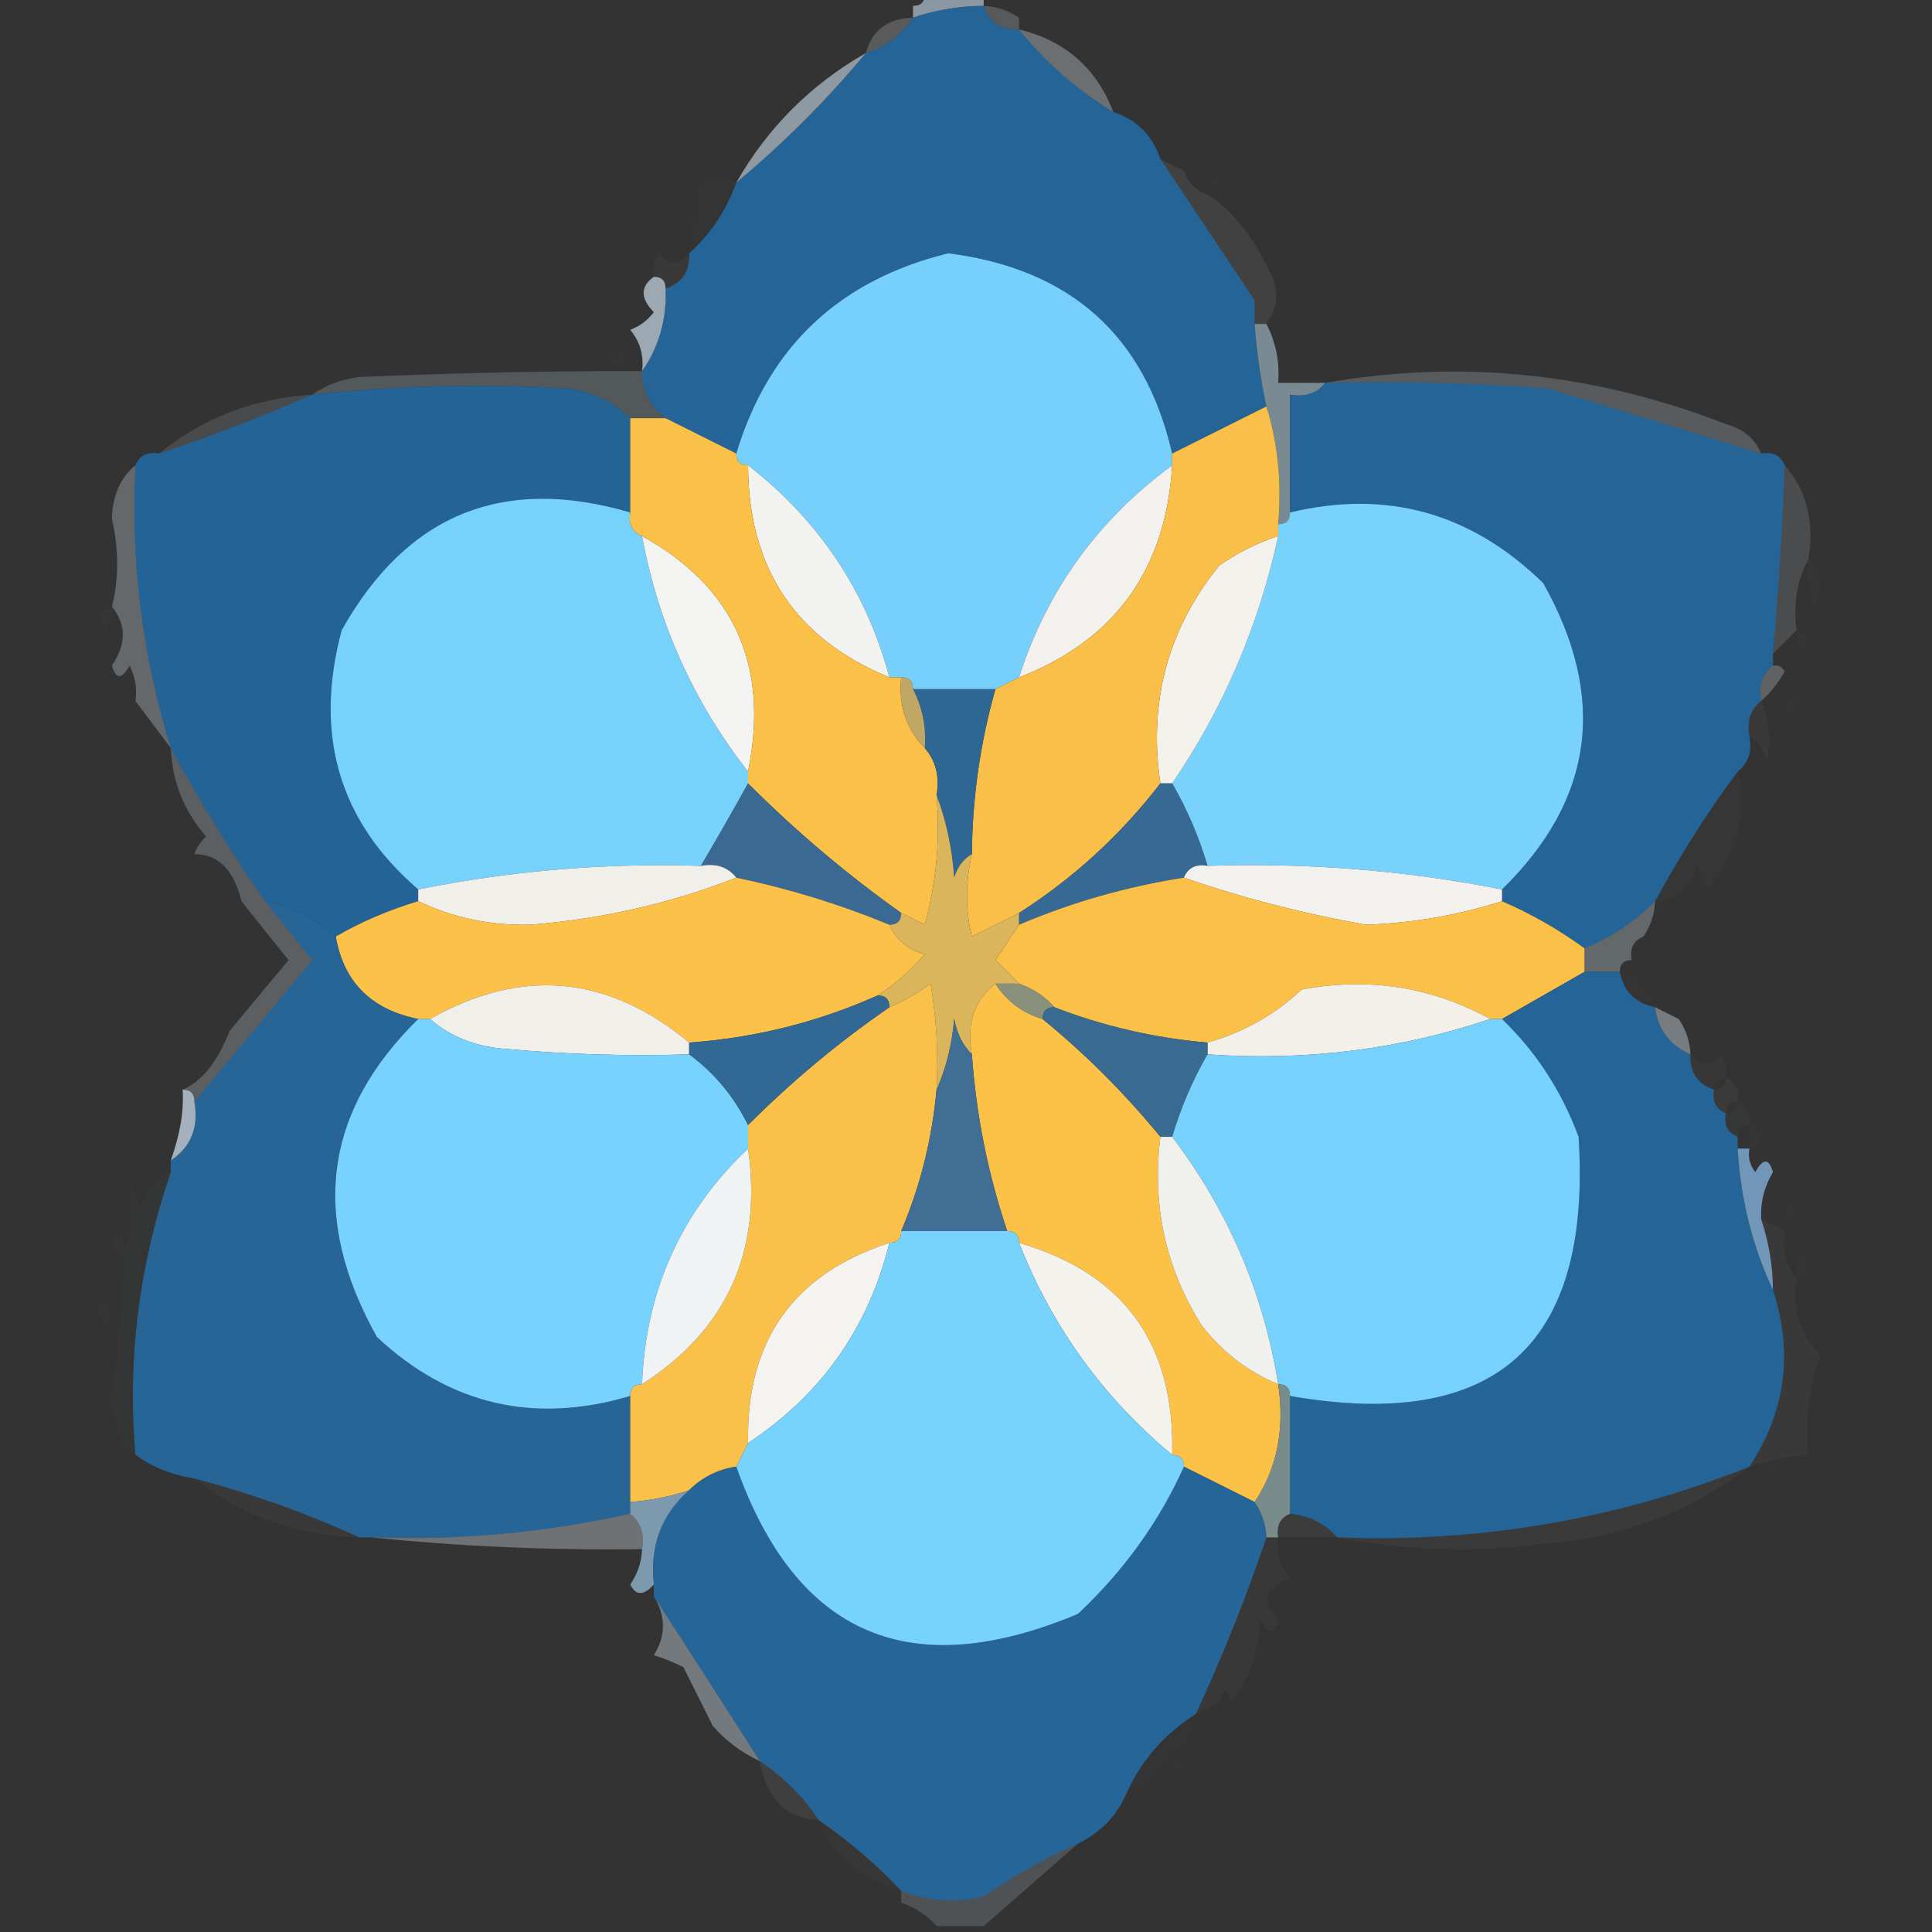 <?xml version="1.0" encoding="UTF-8"?>
<!DOCTYPE svg PUBLIC "-//W3C//DTD SVG 1.1//EN" "http://www.w3.org/Graphics/SVG/1.1/DTD/svg11.dtd">
<svg xmlns="http://www.w3.org/2000/svg" version="1.1" width="164px" height="164px" style="shape-rendering:geometricPrecision; text-rendering:geometricPrecision; image-rendering:optimizeQuality; fill-rule:evenodd; clip-rule:evenodd" xmlns:xlink="http://www.w3.org/1999/xlink">
<rect width="100%" height="100%" fill="#333333" stroke="none"/>
<g><path style="opacity:0.004" fill="#fefffe" d="M 76.5,-0.5 C 76.833,-0.5 77.167,-0.5 77.5,-0.5C 77.5,-0.167 77.5,0.167 77.5,0.5C 77.167,0.167 76.833,-0.167 76.5,-0.5 Z"/></g>
<g><path style="opacity:0.655" fill="#b9cddd" d="M 78.5,-0.5 C 80.167,-0.5 81.833,-0.5 83.5,-0.5C 83.5,-0.167 83.5,0.167 83.5,0.5C 81.435,0.517 79.435,0.85 77.5,1.5C 77.5,1.167 77.5,0.833 77.5,0.5C 78.167,0.5 78.5,0.167 78.5,-0.5 Z"/></g>
<g><path style="opacity:0.004" fill="#fdfffe" d="M 86.5,0.5 C 87.833,1.167 87.833,1.167 86.5,0.5 Z"/></g>
<g><path style="opacity:0.227" fill="#d6e1eb" d="M 83.5,0.5 C 84.609,0.557 85.609,0.89 86.5,1.5C 86.5,1.833 86.5,2.167 86.5,2.5C 84.973,2.573 83.973,1.906 83.5,0.5 Z"/></g>
<g><path style="opacity:0.212" fill="#e7eef3" d="M 77.5,1.5 C 76.564,2.974 75.23,3.974 73.5,4.5C 74.035,2.554 75.368,1.554 77.5,1.5 Z"/></g>
<g><path style="opacity:1" fill="#256496" d="M 83.5,0.5 C 83.973,1.906 84.973,2.573 86.5,2.5C 88.751,5.295 91.418,7.628 94.5,9.5C 96.5,10.167 97.833,11.5 98.5,13.5C 101.17,17.508 103.836,21.508 106.5,25.5C 106.5,26.167 106.5,26.833 106.5,27.5C 106.674,29.861 107.007,32.194 107.5,34.5C 104.807,35.847 102.14,37.18 99.5,38.5C 97.202,28.491 90.868,22.824 80.5,21.5C 71.225,23.777 65.225,29.444 62.5,38.5C 60.5,37.5 58.5,36.5 56.5,35.5C 55.194,34.533 54.527,33.199 54.5,31.5C 55.924,29.485 56.59,27.152 56.5,24.5C 57.906,24.027 58.573,23.027 58.5,21.5C 60.316,19.882 61.649,17.882 62.5,15.5C 66.5,12.167 70.167,8.5 73.5,4.5C 75.23,3.974 76.564,2.974 77.5,1.5C 79.435,0.85 81.435,0.517 83.5,0.5 Z"/></g>
<g><path style="opacity:0.329" fill="#e2eaf1" d="M 86.5,2.5 C 90.413,3.45 93.08,5.783 94.5,9.5C 91.418,7.628 88.751,5.295 86.5,2.5 Z"/></g>
<g><path style="opacity:0.627" fill="#c6d6e3" d="M 73.5,4.5 C 70.167,8.5 66.5,12.167 62.5,15.5C 65.167,10.833 68.833,7.167 73.5,4.5 Z"/></g>
<g><path style="opacity:0.004" fill="#fefffe" d="M 100.5,13.5 C 101.833,14.167 101.833,14.167 100.5,13.5 Z"/></g>
<g><path style="opacity:0.008" fill="#e9eff4" d="M 62.5,15.5 C 61.649,17.882 60.316,19.882 58.5,21.5C 58.5,20.833 58.5,20.167 58.5,19.5C 59.164,18.352 59.331,17.019 59,15.5C 59.986,14.829 61.153,14.829 62.5,15.5 Z"/></g>
<g><path style="opacity:0.006" fill="#fefffe" d="M 102.5,16.5 C 102.369,15.761 102.536,15.094 103,14.5C 103.692,15.437 103.525,16.103 102.5,16.5 Z"/></g>
<g><path style="opacity:0.008" fill="#fafcfc" d="M 58.5,19.5 C 57.833,18.167 57.833,18.167 58.5,19.5 Z"/></g>
<g><path style="opacity:0.004" fill="#fcfefd" d="M 57.5,19.5 C 56.833,20.167 56.833,20.167 57.5,19.5 Z"/></g>
<g><path style="opacity:0.033" fill="#eaf0f5" d="M 58.5,21.5 C 58.573,23.027 57.906,24.027 56.5,24.5C 56.5,23.833 56.167,23.5 55.5,23.5C 55.369,22.761 55.536,22.094 56,21.5C 56.77,22.598 57.603,22.598 58.5,21.5 Z"/></g>
<g><path style="opacity:0.078" fill="#e6edf3" d="M 98.5,13.5 C 99.167,13.833 99.833,14.167 100.5,14.5C 100.833,15.5 101.5,16.167 102.5,16.5C 104.647,17.869 106.481,20.202 108,23.5C 108.579,24.928 108.412,26.262 107.5,27.5C 107.167,27.5 106.833,27.5 106.5,27.5C 106.5,26.833 106.5,26.167 106.5,25.5C 103.836,21.508 101.17,17.508 98.5,13.5 Z"/></g>
<g><path style="opacity:1" fill="#76d0fb" d="M 99.5,38.5 C 99.5,38.833 99.5,39.167 99.5,39.5C 93.193,44.13 88.859,50.13 86.5,57.5C 85.833,57.833 85.167,58.167 84.5,58.5C 82.167,58.5 79.833,58.5 77.5,58.5C 77.5,57.833 77.167,57.5 76.5,57.5C 76.167,57.5 75.833,57.5 75.5,57.5C 73.542,50.196 69.542,44.196 63.5,39.5C 62.833,39.5 62.5,39.167 62.5,38.5C 65.225,29.444 71.225,23.777 80.5,21.5C 90.868,22.824 97.202,28.491 99.5,38.5 Z"/></g>
<g><path style="opacity:0.005" fill="#fefefe" d="M 53.5,31.5 C 51.663,31.36 51.33,30.694 52.5,29.5C 53.297,29.957 53.631,30.624 53.5,31.5 Z"/></g>
<g><path style="opacity:0.718" fill="#c6d6e4" d="M 55.5,23.5 C 56.167,23.5 56.5,23.833 56.5,24.5C 56.59,27.152 55.924,29.485 54.5,31.5C 54.67,30.178 54.337,29.011 53.5,28C 54.308,27.692 54.975,27.192 55.5,26.5C 54.347,25.313 54.347,24.313 55.5,23.5 Z"/></g>
<g><path style="opacity:0.243" fill="#b7cad7" d="M 53.5,31.5 C 53.833,31.5 54.167,31.5 54.5,31.5C 54.527,33.199 55.194,34.533 56.5,35.5C 55.5,35.5 54.5,35.5 53.5,35.5C 52.158,34.207 50.491,33.374 48.5,33C 41.156,32.548 33.823,32.715 26.5,33.5C 27.608,32.71 28.942,32.21 30.5,32C 38.37,31.666 46.037,31.5 53.5,31.5 Z"/></g>
<g><path style="opacity:0.706" fill="#96aeba" d="M 106.5,27.5 C 106.833,27.5 107.167,27.5 107.5,27.5C 108.301,29.042 108.634,30.709 108.5,32.5C 109.833,32.5 111.167,32.5 112.5,32.5C 111.791,33.404 110.791,33.737 109.5,33.5C 109.5,36.833 109.5,40.167 109.5,43.5C 109.5,44.167 109.167,44.5 108.5,44.5C 108.813,40.958 108.479,37.625 107.5,34.5C 107.007,32.194 106.674,29.861 106.5,27.5 Z"/></g>
<g><path style="opacity:1" fill="#236396" d="M 53.5,35.5 C 53.5,38.167 53.5,40.833 53.5,43.5C 42.691,40.32 34.524,43.654 29,53.5C 26.621,62.398 28.787,69.731 35.5,75.5C 35.5,75.833 35.5,76.167 35.5,76.5C 33.02,77.242 30.687,78.242 28.5,79.5C 26.784,77.975 24.784,76.975 22.5,76.5C 19.568,72.298 16.902,67.965 14.5,63.5C 12.078,55.699 11.078,47.699 11.5,39.5C 11.842,38.662 12.508,38.328 13.5,38.5C 17.998,37.005 22.332,35.338 26.5,33.5C 33.823,32.715 41.156,32.548 48.5,33C 50.491,33.374 52.158,34.207 53.5,35.5 Z"/></g>
<g><path style="opacity:1" fill="#256496" d="M 112.5,32.5 C 118.842,32.334 125.175,32.501 131.5,33C 137.519,34.837 143.519,36.67 149.5,38.5C 150.492,38.328 151.158,38.662 151.5,39.5C 151.313,44.845 150.98,50.178 150.5,55.5C 150.5,55.833 150.5,56.167 150.5,56.5C 149.596,57.209 149.263,58.209 149.5,59.5C 148.596,60.209 148.263,61.209 148.5,62.5C 148.737,63.791 148.404,64.791 147.5,65.5C 144.931,68.961 142.597,72.628 140.5,76.5C 138.754,78.252 136.754,79.585 134.5,80.5C 132.33,78.914 129.996,77.58 127.5,76.5C 127.5,76.167 127.5,75.833 127.5,75.5C 135.299,67.884 136.466,59.217 131,49.5C 124.889,43.525 117.722,41.525 109.5,43.5C 109.5,40.167 109.5,36.833 109.5,33.5C 110.791,33.737 111.791,33.404 112.5,32.5 Z"/></g>
<g><path style="opacity:0.243" fill="#c8d7e4" d="M 112.5,32.5 C 124.011,30.483 135.345,31.65 146.5,36C 147.942,36.377 148.942,37.21 149.5,38.5C 143.519,36.67 137.519,34.837 131.5,33C 125.175,32.501 118.842,32.334 112.5,32.5 Z"/></g>
<g><path style="opacity:0.125" fill="#e0e9f0" d="M 26.5,33.5 C 22.332,35.338 17.998,37.005 13.5,38.5C 17.203,35.483 21.536,33.816 26.5,33.5 Z"/></g>
<g><path style="opacity:0.004" fill="#fdfefd" d="M 7.5,39.5 C 8.833,40.167 8.833,40.167 7.5,39.5 Z"/></g>
<g><path style="opacity:1" fill="#76d1fb" d="M 53.5,43.5 C 53.328,44.492 53.662,45.158 54.5,45.5C 55.867,52.901 58.867,59.568 63.5,65.5C 63.5,65.833 63.5,66.167 63.5,66.5C 62.235,68.791 60.902,71.125 59.5,73.5C 51.409,73.239 43.409,73.906 35.5,75.5C 28.787,69.731 26.621,62.398 29,53.5C 34.524,43.654 42.691,40.32 53.5,43.5 Z"/></g>
<g><path style="opacity:1" fill="#f2f2f0" d="M 63.5,39.5 C 69.542,44.196 73.542,50.196 75.5,57.5C 67.527,54.238 63.527,48.238 63.5,39.5 Z"/></g>
<g><path style="opacity:1" fill="#78d2fc" d="M 127.5,75.5 C 119.262,73.881 110.928,73.214 102.5,73.5C 101.773,71.046 100.773,68.713 99.5,66.5C 103.848,60.131 106.848,53.131 108.5,45.5C 108.5,45.167 108.5,44.833 108.5,44.5C 109.167,44.5 109.5,44.167 109.5,43.5C 117.722,41.525 124.889,43.525 131,49.5C 136.466,59.217 135.299,67.884 127.5,75.5 Z"/></g>
<g><path style="opacity:1" fill="#f2f1ed" d="M 99.5,39.5 C 98.971,48.348 94.637,54.348 86.5,57.5C 88.859,50.13 93.193,44.13 99.5,39.5 Z"/></g>
<g><path style="opacity:1" fill="#f3f1eb" d="M 108.5,45.5 C 106.848,53.131 103.848,60.131 99.5,66.5C 99.167,66.5 98.833,66.5 98.5,66.5C 97.471,59.554 99.137,53.388 103.5,48C 105.078,46.906 106.745,46.072 108.5,45.5 Z"/></g>
<g><path style="opacity:0.012" fill="#fbfcfd" d="M 153.5,47.5 C 154.598,48.601 154.765,49.934 154,51.5C 153.51,50.207 153.343,48.873 153.5,47.5 Z"/></g>
<g><path style="opacity:0.141" fill="#dbe5ed" d="M 151.5,39.5 C 153.369,41.635 154.036,44.302 153.5,47.5C 152.539,49.265 152.205,51.265 152.5,53.5C 151.833,54.167 151.167,54.833 150.5,55.5C 150.98,50.178 151.313,44.845 151.5,39.5 Z"/></g>
<g><path style="opacity:0.008" fill="#fcfefd" d="M 9.5,51.5 C 9.631,52.239 9.464,52.906 9,53.5C 8.308,52.563 8.475,51.897 9.5,51.5 Z"/></g>
<g><path style="opacity:1" fill="#f3f3f1" d="M 54.5,45.5 C 62.33,49.837 65.33,56.504 63.5,65.5C 58.867,59.568 55.867,52.901 54.5,45.5 Z"/></g>
<g><path style="opacity:1" fill="#fac048" d="M 53.5,35.5 C 54.5,35.5 55.5,35.5 56.5,35.5C 58.5,36.5 60.5,37.5 62.5,38.5C 62.5,39.167 62.833,39.5 63.5,39.5C 63.527,48.238 67.527,54.238 75.5,57.5C 75.833,57.5 76.167,57.5 76.5,57.5C 76.259,59.898 76.926,61.898 78.5,63.5C 79.434,64.568 79.768,65.901 79.5,67.5C 79.823,71.226 79.489,74.893 78.5,78.5C 77.817,78.137 77.15,77.804 76.5,77.5C 71.873,74.209 67.54,70.542 63.5,66.5C 63.5,66.167 63.5,65.833 63.5,65.5C 65.33,56.504 62.33,49.837 54.5,45.5C 53.662,45.158 53.328,44.492 53.5,43.5C 53.5,40.833 53.5,38.167 53.5,35.5 Z"/></g>
<g><path style="opacity:0.008" fill="#fcfdfd" d="M 152.5,53.5 C 153.525,53.897 153.692,54.563 153,55.5C 152.536,54.906 152.369,54.239 152.5,53.5 Z"/></g>
<g><path style="opacity:1" fill="#f9bf48" d="M 107.5,34.5 C 108.479,37.625 108.813,40.958 108.5,44.5C 108.5,44.833 108.5,45.167 108.5,45.5C 106.745,46.072 105.078,46.906 103.5,48C 99.137,53.388 97.471,59.554 98.5,66.5C 95.126,70.876 91.126,74.542 86.5,77.5C 85.193,78.153 83.86,78.82 82.5,79.5C 81.943,77.282 81.943,74.949 82.5,72.5C 82.538,67.729 83.204,63.062 84.5,58.5C 85.167,58.167 85.833,57.833 86.5,57.5C 94.637,54.348 98.971,48.348 99.5,39.5C 99.5,39.167 99.5,38.833 99.5,38.5C 102.14,37.18 104.807,35.847 107.5,34.5 Z"/></g>
<g><path style="opacity:0.302" fill="#d7e2eb" d="M 11.5,39.5 C 11.078,47.699 12.078,55.699 14.5,63.5C 13.5,62.167 12.5,60.833 11.5,59.5C 11.649,58.448 11.483,57.448 11,56.5C 10.346,57.696 9.846,57.696 9.5,56.5C 10.735,54.684 10.735,53.017 9.5,51.5C 10.094,49.173 10.094,46.673 9.5,44C 9.569,42.014 10.235,40.514 11.5,39.5 Z"/></g>
<g><path style="opacity:0.243" fill="#e8eff3" d="M 150.5,56.5 C 150.938,56.435 151.272,56.601 151.5,57C 150.934,57.995 150.267,58.828 149.5,59.5C 149.263,58.209 149.596,57.209 150.5,56.5 Z"/></g>
<g><path style="opacity:0.005" fill="#fefefe" d="M 151.5,58.5 C 152.573,59.251 152.74,60.251 152,61.5C 151.517,60.552 151.351,59.552 151.5,58.5 Z"/></g>
<g><path style="opacity:0.007" fill="#fdfdfe" d="M 11.5,59.5 C 11.649,60.552 11.483,61.552 11,62.5C 10.26,61.251 10.427,60.251 11.5,59.5 Z"/></g>
<g><path style="opacity:1" fill="#2e6694" d="M 77.5,58.5 C 79.833,58.5 82.167,58.5 84.5,58.5C 83.204,63.062 82.538,67.729 82.5,72.5C 81.778,72.918 81.278,73.584 81,74.5C 80.814,71.964 80.314,69.631 79.5,67.5C 79.768,65.901 79.434,64.568 78.5,63.5C 78.634,61.709 78.301,60.042 77.5,58.5 Z"/></g>
<g><path style="opacity:0.031" fill="#edf1f6" d="M 149.5,59.5 C 150.218,61.137 150.384,62.803 150,64.5C 149.722,63.584 149.222,62.917 148.5,62.5C 148.263,61.209 148.596,60.209 149.5,59.5 Z"/></g>
<g><path style="opacity:1" fill="#bfa866" d="M 76.5,57.5 C 77.167,57.5 77.5,57.833 77.5,58.5C 78.301,60.042 78.634,61.709 78.5,63.5C 76.926,61.898 76.259,59.898 76.5,57.5 Z"/></g>
<g><path style="opacity:1" fill="#3a6a93" d="M 63.5,66.5 C 67.54,70.542 71.873,74.209 76.5,77.5C 76.5,78.167 76.167,78.5 75.5,78.5C 71.303,76.768 66.97,75.435 62.5,74.5C 61.791,73.596 60.791,73.263 59.5,73.5C 60.902,71.125 62.235,68.791 63.5,66.5 Z"/></g>
<g><path style="opacity:0.018" fill="#ebf0f5" d="M 147.5,65.5 C 148.261,69.055 147.428,72.388 145,75.5C 144.667,74.833 144.333,74.167 144,73.5C 143.578,75.426 142.411,76.426 140.5,76.5C 142.597,72.628 144.931,68.961 147.5,65.5 Z"/></g>
<g><path style="opacity:1" fill="#f0efea" d="M 59.5,73.5 C 60.791,73.263 61.791,73.596 62.5,74.5C 56.96,76.675 51.127,78.008 45,78.5C 41.642,78.577 38.475,77.911 35.5,76.5C 35.5,76.167 35.5,75.833 35.5,75.5C 43.409,73.906 51.409,73.239 59.5,73.5 Z"/></g>
<g><path style="opacity:1" fill="#366993" d="M 98.5,66.5 C 98.833,66.5 99.167,66.5 99.5,66.5C 100.773,68.713 101.773,71.046 102.5,73.5C 101.508,73.328 100.842,73.662 100.5,74.5C 95.657,75.257 90.991,76.59 86.5,78.5C 86.5,78.167 86.5,77.833 86.5,77.5C 91.126,74.542 95.126,70.876 98.5,66.5 Z"/></g>
<g><path style="opacity:1" fill="#f2f1ed" d="M 100.5,74.5 C 100.842,73.662 101.508,73.328 102.5,73.5C 110.928,73.214 119.262,73.881 127.5,75.5C 127.5,75.833 127.5,76.167 127.5,76.5C 123.773,77.684 119.94,78.351 116,78.5C 110.666,77.568 105.499,76.235 100.5,74.5 Z"/></g>
<g><path style="opacity:1" fill="#fcc148" d="M 62.5,74.5 C 66.97,75.435 71.303,76.768 75.5,78.5C 76.058,79.79 77.058,80.623 78.5,81C 77.269,82.405 75.936,83.571 74.5,84.5C 69.415,86.771 64.082,88.105 58.5,88.5C 51.604,82.77 44.27,82.104 36.5,86.5C 36.167,86.5 35.833,86.5 35.5,86.5C 31.505,85.696 29.171,83.363 28.5,79.5C 30.687,78.242 33.02,77.242 35.5,76.5C 38.475,77.911 41.642,78.577 45,78.5C 51.127,78.008 56.96,76.675 62.5,74.5 Z"/></g>
<g><path style="opacity:1" fill="#fbc048" d="M 100.5,74.5 C 105.499,76.235 110.666,77.568 116,78.5C 119.94,78.351 123.773,77.684 127.5,76.5C 129.996,77.58 132.33,78.914 134.5,80.5C 134.5,81.167 134.5,81.833 134.5,82.5C 132.167,83.833 129.833,85.167 127.5,86.5C 127.167,86.5 126.833,86.5 126.5,86.5C 121.508,83.765 116.175,82.932 110.5,84C 108.183,86.157 105.516,87.657 102.5,88.5C 98.022,88.118 93.689,87.118 89.5,85.5C 88.71,84.599 87.71,83.932 86.5,83.5C 85.909,82.849 85.243,82.182 84.5,81.5C 85.192,80.482 85.859,79.482 86.5,78.5C 90.991,76.59 95.657,75.257 100.5,74.5 Z"/></g>
<g><path style="opacity:0.008" fill="#fcfdfd" d="M 20.5,76.5 C 19.833,77.167 19.833,77.167 20.5,76.5 Z"/></g>
<g><path style="opacity:0.004" fill="#fdfffe" d="M 141.5,77.5 C 142.833,78.167 142.833,78.167 141.5,77.5 Z"/></g>
<g><path style="opacity:0.329" fill="#c5d4df" d="M 140.5,76.5 C 140.443,77.609 140.11,78.609 139.5,79.5C 138.662,79.842 138.328,80.508 138.5,81.5C 137.833,81.5 137.5,81.833 137.5,82.5C 136.5,82.5 135.5,82.5 134.5,82.5C 134.5,81.833 134.5,81.167 134.5,80.5C 136.754,79.585 138.754,78.252 140.5,76.5 Z"/></g>
<g><path style="opacity:0.004" fill="#fefffe" d="M 139.5,79.5 C 140.833,80.167 140.833,80.167 139.5,79.5 Z"/></g>
<g><path style="opacity:1" fill="#dbb55b" d="M 79.5,67.5 C 80.314,69.631 80.814,71.964 81,74.5C 81.278,73.584 81.778,72.918 82.5,72.5C 81.943,74.949 81.943,77.282 82.5,79.5C 83.86,78.82 85.193,78.153 86.5,77.5C 86.5,77.833 86.5,78.167 86.5,78.5C 85.859,79.482 85.192,80.482 84.5,81.5C 85.243,82.182 85.909,82.849 86.5,83.5C 85.833,83.5 85.167,83.5 84.5,83.5C 82.692,84.918 82.025,86.918 82.5,89.5C 81.732,88.737 81.232,87.737 81,86.5C 80.809,88.708 80.309,90.708 79.5,92.5C 79.665,89.482 79.498,86.482 79,83.5C 77.887,84.305 76.721,84.972 75.5,85.5C 75.5,84.833 75.167,84.5 74.5,84.5C 75.936,83.571 77.269,82.405 78.5,81C 77.058,80.623 76.058,79.79 75.5,78.5C 76.167,78.5 76.5,78.167 76.5,77.5C 77.15,77.804 77.817,78.137 78.5,78.5C 79.489,74.893 79.823,71.226 79.5,67.5 Z"/></g>
<g><path style="opacity:0.004" fill="#fdfffe" d="M 138.5,81.5 C 139.833,82.167 139.833,82.167 138.5,81.5 Z"/></g>
<g><path style="opacity:1" fill="#276597" d="M 22.5,76.5 C 24.784,76.975 26.784,77.975 28.5,79.5C 29.171,83.363 31.505,85.696 35.5,86.5C 27.474,94.365 26.307,103.364 32,113.5C 38.169,119.254 45.336,120.921 53.5,118.5C 53.5,121.5 53.5,124.5 53.5,127.5C 53.5,127.833 53.5,128.167 53.5,128.5C 46.276,130.112 38.942,130.778 31.5,130.5C 31.167,130.5 30.833,130.5 30.5,130.5C 26.06,128.462 21.393,126.796 16.5,125.5C 14.597,125.204 12.93,124.537 11.5,123.5C 10.802,115.376 11.802,107.376 14.5,99.5C 14.5,99.167 14.5,98.833 14.5,98.5C 16.213,97.365 16.88,95.698 16.5,93.5C 19.815,89.571 23.148,85.571 26.5,81.5C 25.143,79.814 23.81,78.148 22.5,76.5 Z"/></g>
<g><path style="opacity:1" fill="#256496" d="M 134.5,82.5 C 135.5,82.5 136.5,82.5 137.5,82.5C 137.81,84.144 138.81,85.144 140.5,85.5C 140.738,87.404 141.738,88.738 143.5,89.5C 143.427,91.027 144.094,92.027 145.5,92.5C 145.328,93.492 145.662,94.158 146.5,94.5C 146.328,95.492 146.662,96.158 147.5,96.5C 147.5,96.833 147.5,97.167 147.5,97.5C 147.755,101.8 148.755,105.8 150.5,109.5C 152.241,114.849 151.574,119.849 148.5,124.5C 137.288,128.98 125.621,130.98 113.5,130.5C 112.486,129.326 111.153,128.66 109.5,128.5C 109.5,125.167 109.5,121.833 109.5,118.5C 126.965,121.535 135.132,114.202 134,96.5C 132.569,92.626 130.403,89.293 127.5,86.5C 129.833,85.167 132.167,83.833 134.5,82.5 Z"/></g>
<g><path style="opacity:0.008" fill="#d6e1eb" d="M 137.5,82.5 C 137.833,82.5 138.167,82.5 138.5,82.5C 139.551,83.222 140.218,84.222 140.5,85.5C 138.81,85.144 137.81,84.144 137.5,82.5 Z"/></g>
<g><path style="opacity:1" fill="#fcc147" d="M 84.5,83.5 C 85.436,84.974 86.77,85.974 88.5,86.5C 92.167,89.5 95.5,92.833 98.5,96.5C 97.774,102.311 98.941,107.645 102,112.5C 103.758,114.765 105.925,116.432 108.5,117.5C 109.069,121.329 108.402,124.663 106.5,127.5C 104.5,126.5 102.5,125.5 100.5,124.5C 100.5,123.833 100.167,123.5 99.5,123.5C 99.752,114.098 95.419,108.098 86.5,105.5C 86.5,104.833 86.167,104.5 85.5,104.5C 83.861,99.64 82.861,94.64 82.5,89.5C 82.025,86.918 82.692,84.918 84.5,83.5 Z"/></g>
<g><path style="opacity:1" fill="#89917c" d="M 84.5,83.5 C 85.167,83.5 85.833,83.5 86.5,83.5C 87.71,83.932 88.71,84.599 89.5,85.5C 88.833,85.5 88.5,85.833 88.5,86.5C 86.77,85.974 85.436,84.974 84.5,83.5 Z"/></g>
<g><path style="opacity:1" fill="#f1efe9" d="M 58.5,88.5 C 58.5,88.833 58.5,89.167 58.5,89.5C 53.156,89.666 47.823,89.499 42.5,89C 40.148,88.76 38.148,87.927 36.5,86.5C 44.27,82.104 51.604,82.77 58.5,88.5 Z"/></g>
<g><path style="opacity:1" fill="#fac14a" d="M 79.5,92.5 C 79.123,96.673 78.123,100.673 76.5,104.5C 76.5,105.167 76.167,105.5 75.5,105.5C 67.33,108.16 63.33,113.827 63.5,122.5C 63.167,123.167 62.833,123.833 62.5,124.5C 60.938,124.733 59.605,125.4 58.5,126.5C 56.883,127.038 55.216,127.371 53.5,127.5C 53.5,124.5 53.5,121.5 53.5,118.5C 53.5,117.833 53.833,117.5 54.5,117.5C 61.722,112.867 64.722,106.201 63.5,97.5C 63.5,96.833 63.5,96.167 63.5,95.5C 67.208,91.79 71.208,88.457 75.5,85.5C 76.721,84.972 77.887,84.305 79,83.5C 79.498,86.482 79.665,89.482 79.5,92.5 Z"/></g>
<g><path style="opacity:1" fill="#f3f0e9" d="M 126.5,86.5 C 118.841,89.085 110.841,90.085 102.5,89.5C 102.5,89.167 102.5,88.833 102.5,88.5C 105.516,87.657 108.183,86.157 110.5,84C 116.175,82.932 121.508,83.765 126.5,86.5 Z"/></g>
<g><path style="opacity:0.008" fill="#fdfefd" d="M 142.5,85.5 C 143.833,86.167 143.833,86.167 142.5,85.5 Z"/></g>
<g><path style="opacity:0.016" fill="#fbfdfc" d="M 19.5,87.5 C 18.833,86.167 18.833,86.167 19.5,87.5 Z"/></g>
<g><path style="opacity:0.243" fill="#dde6ee" d="M 14.5,63.5 C 16.902,67.965 19.568,72.298 22.5,76.5C 23.81,78.148 25.143,79.814 26.5,81.5C 23.148,85.571 19.815,89.571 16.5,93.5C 16.5,92.833 16.167,92.5 15.5,92.5C 17.132,91.805 18.465,90.138 19.5,87.5C 21.114,85.544 22.781,83.544 24.5,81.5C 23.113,79.79 21.779,78.123 20.5,76.5C 19.853,73.835 18.52,72.502 16.5,72.5C 16.709,71.914 17.043,71.414 17.5,71C 15.623,68.874 14.623,66.374 14.5,63.5 Z"/></g>
<g><path style="opacity:1" fill="#396a92" d="M 88.5,86.5 C 88.5,85.833 88.833,85.5 89.5,85.5C 93.689,87.118 98.022,88.118 102.5,88.5C 102.5,88.833 102.5,89.167 102.5,89.5C 101.242,91.687 100.242,94.02 99.5,96.5C 99.167,96.5 98.833,96.5 98.5,96.5C 95.5,92.833 92.167,89.5 88.5,86.5 Z"/></g>
<g><path style="opacity:0.416" fill="#d6e2eb" d="M 140.5,85.5 C 141.167,85.833 141.833,86.167 142.5,86.5C 143.11,87.391 143.443,88.391 143.5,89.5C 141.738,88.738 140.738,87.404 140.5,85.5 Z"/></g>
<g><path style="opacity:1" fill="#77d2fd" d="M 35.5,86.5 C 35.833,86.5 36.167,86.5 36.5,86.5C 38.148,87.927 40.148,88.76 42.5,89C 47.823,89.499 53.156,89.666 58.5,89.5C 60.624,91.059 62.291,93.059 63.5,95.5C 63.5,96.167 63.5,96.833 63.5,97.5C 57.811,102.883 54.811,109.55 54.5,117.5C 53.833,117.5 53.5,117.833 53.5,118.5C 45.336,120.921 38.169,119.254 32,113.5C 26.307,103.364 27.474,94.365 35.5,86.5 Z"/></g>
<g><path style="opacity:0.022" fill="#eef3f6" d="M 143.5,89.5 C 144.397,90.598 145.23,90.598 146,89.5C 146.464,90.094 146.631,90.761 146.5,91.5C 145.833,91.5 145.5,91.833 145.5,92.5C 144.094,92.027 143.427,91.027 143.5,89.5 Z"/></g>
<g><path style="opacity:1" fill="#76d1fc" d="M 126.5,86.5 C 126.833,86.5 127.167,86.5 127.5,86.5C 130.403,89.293 132.569,92.626 134,96.5C 135.132,114.202 126.965,121.535 109.5,118.5C 109.5,117.833 109.167,117.5 108.5,117.5C 107.256,109.773 104.256,102.773 99.5,96.5C 100.242,94.02 101.242,91.687 102.5,89.5C 110.841,90.085 118.841,89.085 126.5,86.5 Z"/></g>
<g><path style="opacity:0.038" fill="#f5f7fa" d="M 146.5,91.5 C 147.338,91.842 147.672,92.508 147.5,93.5C 146.833,93.5 146.5,93.833 146.5,94.5C 145.662,94.158 145.328,93.492 145.5,92.5C 146.167,92.5 146.5,92.167 146.5,91.5 Z"/></g>
<g><path style="opacity:1" fill="#316894" d="M 74.5,84.5 C 75.167,84.5 75.5,84.833 75.5,85.5C 71.208,88.457 67.208,91.79 63.5,95.5C 62.291,93.059 60.624,91.059 58.5,89.5C 58.5,89.167 58.5,88.833 58.5,88.5C 64.082,88.105 69.415,86.771 74.5,84.5 Z"/></g>
<g><path style="opacity:0.02" fill="#f7f9fb" d="M 147.5,93.5 C 148.338,93.842 148.672,94.508 148.5,95.5C 147.833,95.5 147.5,95.833 147.5,96.5C 146.662,96.158 146.328,95.492 146.5,94.5C 147.167,94.5 147.5,94.167 147.5,93.5 Z"/></g>
<g><path style="opacity:1" fill="#416e94" d="M 82.5,89.5 C 82.861,94.64 83.861,99.64 85.5,104.5C 82.5,104.5 79.5,104.5 76.5,104.5C 78.123,100.673 79.123,96.673 79.5,92.5C 80.309,90.708 80.809,88.708 81,86.5C 81.232,87.737 81.732,88.737 82.5,89.5 Z"/></g>
<g><path style="opacity:0.012" fill="#fcfdfd" d="M 148.5,95.5 C 149.833,96.167 149.833,96.833 148.5,97.5C 148.5,96.833 148.5,96.167 148.5,95.5 Z"/></g>
<g><path style="opacity:0.788" fill="#c2d3e2" d="M 15.5,92.5 C 16.167,92.5 16.5,92.833 16.5,93.5C 16.88,95.698 16.213,97.365 14.5,98.5C 15.292,96.279 15.626,94.279 15.5,92.5 Z"/></g>
<g><path style="opacity:1" fill="#f0f3f4" d="M 63.5,97.5 C 64.722,106.201 61.722,112.867 54.5,117.5C 54.811,109.55 57.811,102.883 63.5,97.5 Z"/></g>
<g><path style="opacity:0.013" fill="#e5ecf2" d="M 14.5,99.5 C 11.802,107.376 10.802,115.376 11.5,123.5C 10.223,122.306 9.556,120.64 9.5,118.5C 10.023,114.511 10.356,110.511 10.5,106.5C 11.117,104.679 11.284,102.679 11,100.5C 11.333,101.167 11.667,101.833 12,102.5C 12.377,101.058 13.21,100.058 14.5,99.5 Z"/></g>
<g><path style="opacity:1" fill="#f0f0ec" d="M 98.5,96.5 C 98.833,96.5 99.167,96.5 99.5,96.5C 104.256,102.773 107.256,109.773 108.5,117.5C 105.925,116.432 103.758,114.765 102,112.5C 98.941,107.645 97.774,102.311 98.5,96.5 Z"/></g>
<g><path style="opacity:0.005" fill="#fefefe" d="M 151.5,104.5 C 151.351,103.448 151.517,102.448 152,101.5C 152.74,102.749 152.573,103.749 151.5,104.5 Z"/></g>
<g><path style="opacity:0.01" fill="#fdfdfd" d="M 10.5,106.5 C 9.475,106.103 9.308,105.437 10,104.5C 10.464,105.094 10.631,105.761 10.5,106.5 Z"/></g>
<g><path style="opacity:0.976" fill="#7499bb" d="M 147.5,97.5 C 147.833,97.5 148.167,97.5 148.5,97.5C 148.369,98.239 148.536,98.906 149,99.5C 149.654,98.304 150.154,98.304 150.5,99.5C 149.754,100.736 149.421,102.07 149.5,103.5C 150.15,105.435 150.483,107.435 150.5,109.5C 148.755,105.8 147.755,101.8 147.5,97.5 Z"/></g>
<g><path style="opacity:1" fill="#f4f3ef" d="M 75.5,105.5 C 73.726,112.707 69.726,118.373 63.5,122.5C 63.33,113.827 67.33,108.16 75.5,105.5 Z"/></g>
<g><path style="opacity:1" fill="#f3f2ed" d="M 86.5,105.5 C 95.419,108.098 99.752,114.098 99.5,123.5C 93.65,118.642 89.317,112.642 86.5,105.5 Z"/></g>
<g><path style="opacity:0.008" fill="#fcfdfd" d="M 152.5,108.5 C 152.369,107.761 152.536,107.094 153,106.5C 153.692,107.437 153.525,108.103 152.5,108.5 Z"/></g>
<g><path style="opacity:0.012" fill="#fbfcfd" d="M 8.5,110.5 C 9.525,110.897 9.692,111.563 9,112.5C 8.536,111.906 8.369,111.239 8.5,110.5 Z"/></g>
<g><path style="opacity:0.031" fill="#e6edf3" d="M 149.5,103.5 C 150.167,103.833 150.833,104.167 151.5,104.5C 151.232,106.099 151.566,107.432 152.5,108.5C 152.083,111.079 152.75,113.246 154.5,115C 153.556,117.719 153.223,120.552 153.5,123.5C 151.784,123.629 150.117,123.962 148.5,124.5C 151.574,119.849 152.241,114.849 150.5,109.5C 150.483,107.435 150.15,105.435 149.5,103.5 Z"/></g>
<g><path style="opacity:1" fill="#266597" d="M 62.5,124.5 C 67.578,138.816 77.245,142.982 91.5,137C 95.391,133.349 98.391,129.182 100.5,124.5C 102.5,125.5 104.5,126.5 106.5,127.5C 107.11,128.391 107.443,129.391 107.5,130.5C 105.777,135.613 103.777,140.613 101.5,145.5C 98.757,147.239 96.757,149.573 95.5,152.5C 94.674,154.264 93.341,155.598 91.5,156.5C 88.726,157.723 86.059,159.223 83.5,161C 81.115,161.556 78.782,161.39 76.5,160.5C 74.393,158.273 72.06,156.273 69.5,154.5C 68.167,152.5 66.5,150.833 64.5,149.5C 61.459,144.723 58.459,140.056 55.5,135.5C 55.5,135.167 55.5,134.833 55.5,134.5C 55.144,131.224 56.144,128.557 58.5,126.5C 59.605,125.4 60.938,124.733 62.5,124.5 Z"/></g>
<g><path style="opacity:0.031" fill="#e9eff4" d="M 16.5,125.5 C 21.393,126.796 26.06,128.462 30.5,130.5C 25.169,130.345 20.502,128.679 16.5,125.5 Z"/></g>
<g><path style="opacity:1" fill="#7c99ae" d="M 58.5,126.5 C 56.144,128.557 55.144,131.224 55.5,134.5C 54.636,135.463 53.97,135.463 53.5,134.5C 54.127,133.583 54.461,132.583 54.5,131.5C 54.737,130.209 54.404,129.209 53.5,128.5C 53.5,128.167 53.5,127.833 53.5,127.5C 55.216,127.371 56.883,127.038 58.5,126.5 Z"/></g>
<g><path style="opacity:0.98" fill="#798f8d" d="M 108.5,117.5 C 109.167,117.5 109.5,117.833 109.5,118.5C 109.5,121.833 109.5,125.167 109.5,128.5C 108.662,128.842 108.328,129.508 108.5,130.5C 108.167,130.5 107.833,130.5 107.5,130.5C 107.443,129.391 107.11,128.391 106.5,127.5C 108.402,124.663 109.069,121.329 108.5,117.5 Z"/></g>
<g><path style="opacity:1" fill="#77d2fc" d="M 76.5,104.5 C 79.5,104.5 82.5,104.5 85.5,104.5C 86.167,104.5 86.5,104.833 86.5,105.5C 89.317,112.642 93.65,118.642 99.5,123.5C 100.167,123.5 100.5,123.833 100.5,124.5C 98.391,129.182 95.391,133.349 91.5,137C 77.245,142.982 67.578,138.816 62.5,124.5C 62.833,123.833 63.167,123.167 63.5,122.5C 69.726,118.373 73.726,112.707 75.5,105.5C 76.167,105.5 76.5,105.167 76.5,104.5 Z"/></g>
<g><path style="opacity:0.055" fill="#e0e9ef" d="M 109.5,128.5 C 111.153,128.66 112.486,129.326 113.5,130.5C 111.833,130.5 110.167,130.5 108.5,130.5C 108.328,129.508 108.662,128.842 109.5,128.5 Z"/></g>
<g><path style="opacity:0.043" fill="#dbe5ee" d="M 148.5,124.5 C 143.583,128.279 137.916,130.445 131.5,131C 125.319,131.819 119.319,131.653 113.5,130.5C 125.621,130.98 137.288,128.98 148.5,124.5 Z"/></g>
<g><path style="opacity:0.357" fill="#d9e4ec" d="M 53.5,128.5 C 54.404,129.209 54.737,130.209 54.5,131.5C 46.756,131.609 39.089,131.275 31.5,130.5C 38.942,130.778 46.276,130.112 53.5,128.5 Z"/></g>
<g><path style="opacity:0.034" fill="#e3eaf1" d="M 107.5,130.5 C 107.833,130.5 108.167,130.5 108.5,130.5C 108.33,131.822 108.663,132.989 109.5,134C 107.311,134.677 106.978,135.844 108.5,137.5C 108.154,138.696 107.654,138.696 107,137.5C 106.844,140.191 106.011,142.524 104.5,144.5C 104.167,143.167 103.833,143.167 103.5,144.5C 102.833,144.833 102.167,145.167 101.5,145.5C 103.777,140.613 105.777,135.613 107.5,130.5 Z"/></g>
<g><path style="opacity:0.412" fill="#d2dee9" d="M 55.5,135.5 C 58.459,140.056 61.459,144.723 64.5,149.5C 62.97,148.789 61.637,147.789 60.5,146.5C 59.68,144.86 58.847,143.193 58,141.5C 57.081,141.07 56.247,140.736 55.5,140.5C 56.535,138.872 56.535,137.205 55.5,135.5 Z"/></g>
<g><path style="opacity:0.004" fill="#fcfdfd" d="M 103.5,144.5 C 103.833,144.5 104.167,144.5 104.5,144.5C 104.315,145.17 103.981,145.17 103.5,144.5 Z"/></g>
<g><path style="opacity:0.008" fill="#fcfefd" d="M 60.5,146.5 C 59.833,147.167 59.833,147.167 60.5,146.5 Z"/></g>
<g><path style="opacity:0.012" fill="#dce6ee" d="M 101.5,145.5 C 101.443,146.609 101.11,147.609 100.5,148.5C 99.833,148.5 99.5,148.833 99.5,149.5C 98.474,150.853 97.141,151.853 95.5,152.5C 96.757,149.573 98.757,147.239 101.5,145.5 Z"/></g>
<g><path style="opacity:0.004" fill="#fefffe" d="M 100.5,148.5 C 101.833,149.167 101.833,149.167 100.5,148.5 Z"/></g>
<g><path style="opacity:0.008" fill="#fdfefe" d="M 99.5,149.5 C 99.833,149.5 100.167,149.5 100.5,149.5C 100.315,150.17 99.981,150.17 99.5,149.5 Z"/></g>
<g><path style="opacity:0.071" fill="#e1e9f0" d="M 64.5,149.5 C 66.5,150.833 68.167,152.5 69.5,154.5C 68.391,154.443 67.391,154.11 66.5,153.5C 65.4,152.395 64.733,151.062 64.5,149.5 Z"/></g>
<g><path style="opacity:0.012" fill="#fefffe" d="M 66.5,153.5 C 65.833,154.167 65.833,154.167 66.5,153.5 Z"/></g>
<g><path style="opacity:0.02" fill="#e9eff4" d="M 69.5,154.5 C 72.06,156.273 74.393,158.273 76.5,160.5C 73.112,159.652 70.779,157.652 69.5,154.5 Z"/></g>
<g><path style="opacity:0.196" fill="#c5d5e3" d="M 91.5,156.5 C 88.833,158.833 86.167,161.167 83.5,163.5C 82.167,163.5 80.833,163.5 79.5,163.5C 78.71,162.599 77.71,161.932 76.5,161.5C 76.5,161.167 76.5,160.833 76.5,160.5C 78.782,161.39 81.115,161.556 83.5,161C 86.059,159.223 88.726,157.723 91.5,156.5 Z"/></g>
<g><path style="opacity:0.008" fill="#fdfffe" d="M 76.5,161.5 C 75.833,162.167 75.833,162.167 76.5,161.5 Z"/></g>
</svg>
